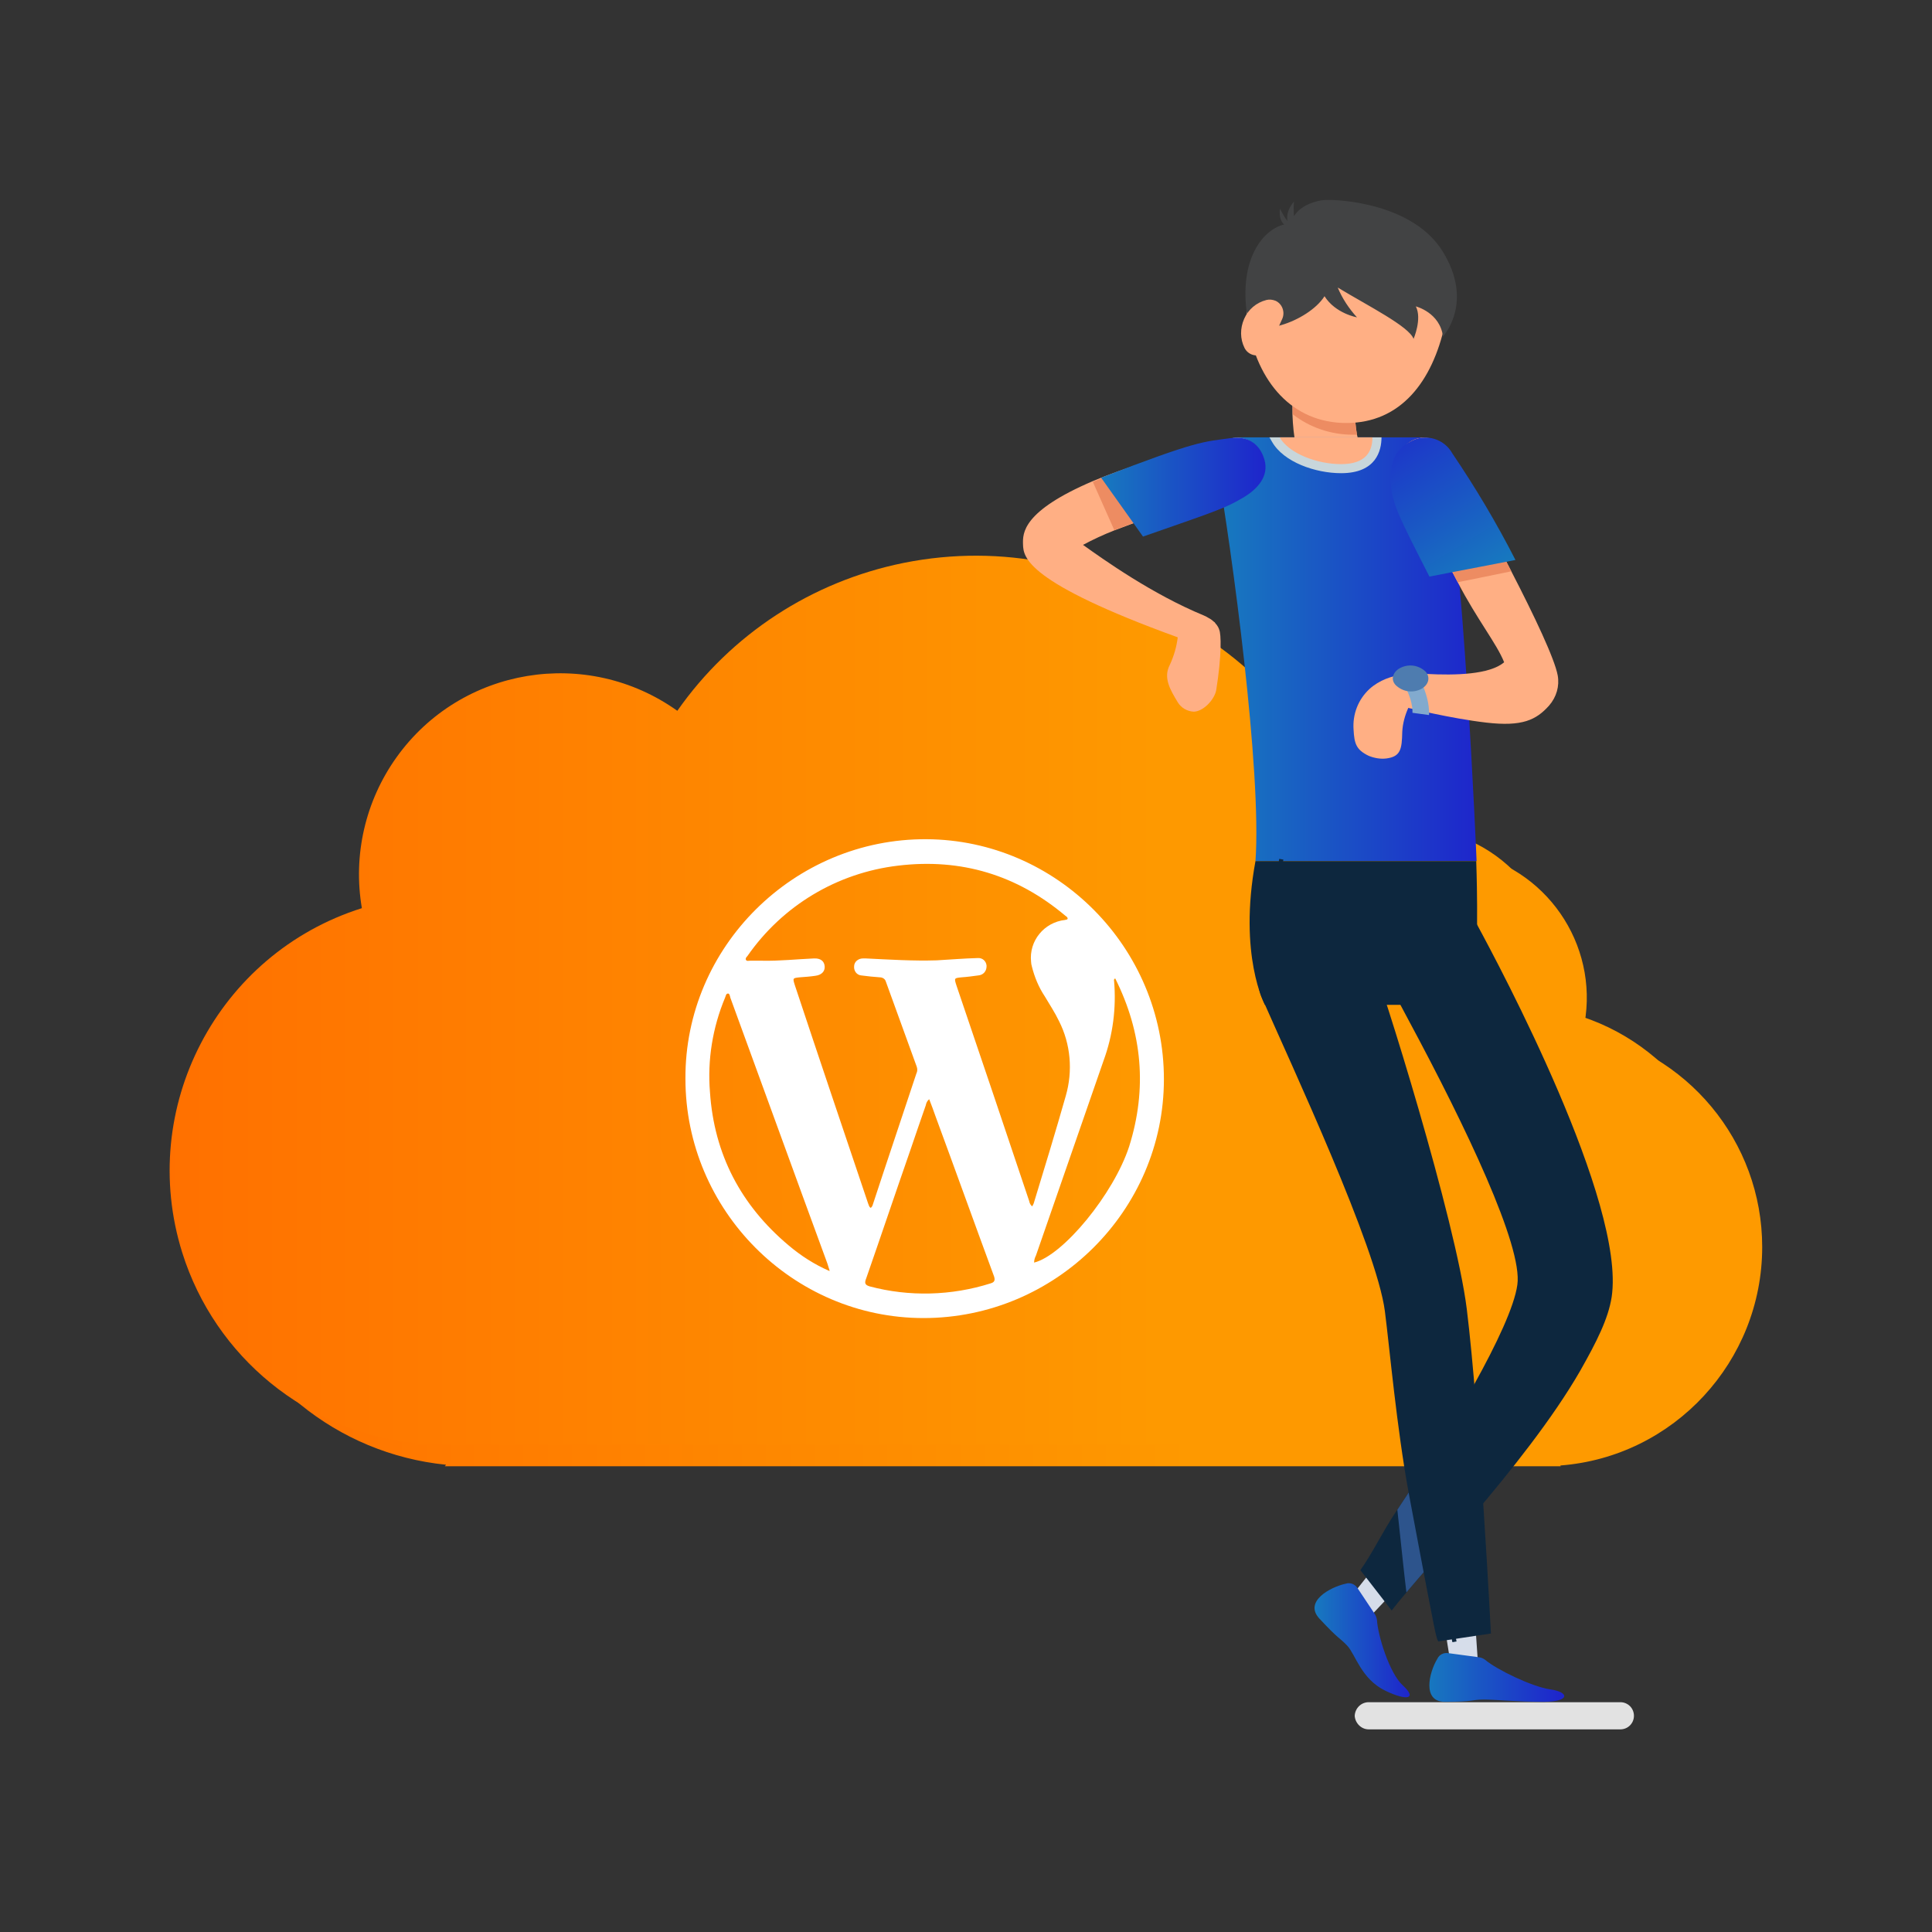 <?xml version="1.0" encoding="utf-8"?>
<!-- Generator: Adobe Illustrator 22.1.0, SVG Export Plug-In . SVG Version: 6.00 Build 0)  -->
<svg version="1.1" id="Layer_1" xmlns="http://www.w3.org/2000/svg" xmlns:xlink="http://www.w3.org/1999/xlink" x="0px" y="0px"
	 viewBox="0 0 512 512" style="enable-background:new 0 0 512 512;" xml:space="preserve">
<rect x="0" y="0" width="512" height="512" fill="#333333" stroke="none"/>
<style type="text/css">
	.st0{fill:#FFFFFF;fill-opacity:0;}
	.st1{fill:url(#Path_2558_1_);}
	.st2{fill:url(#Path_2559_1_);}
	.st3{fill:#FFFFFF;}
	.st4{fill:#E2E2E2;}
	.st5{fill:#D6DDEA;}
	.st6{fill:url(#Path_2563_1_);}
	.st7{fill:url(#Path_2565_1_);}
	.st8{fill:#ED8C62;}
	.st9{fill:#FFAF84;}
	.st10{fill:url(#Path_2568_1_);}
	.st11{fill:#0D273E;}
	.st12{fill:url(#Path_2573_1_);}
	.st13{fill:#2D548C;}
	.st14{fill:url(#Path_2578_1_);}
	.st15{fill:#C8D6DB;}
	.st16{fill:#82AACE;}
	.st17{fill:#4E7CAF;}
	.st18{fill:#424344;}
</style>
<g id="wordpress-solution" transform="translate(-2134 -284)">
	<rect id="Rectangle_2710" x="2134" y="284" class="st0" width="512" height="512"/>
	<g id="Group_1315" transform="translate(1018.148 -5670.417)">
		<g id="Group_1309" transform="translate(1160.852 6007.417)">
			<g id="Group_1306" transform="translate(0 94.271)">
				
					<linearGradient id="Path_2558_1_" gradientUnits="userSpaceOnUse" x1="-1831.677" y1="1185.736" x2="-1830.677" y2="1185.736" gradientTransform="matrix(414.264 0 0 -235.638 758805.562 279528.438)">
					<stop  offset="0" style="stop-color:#FF6F00"/>
					<stop  offset="0.644" style="stop-color:#FE9900"/>
					<stop  offset="1" style="stop-color:#FE9A00"/>
				</linearGradient>
				<path id="Path_2558" class="st1" d="M422,183.2c0-28-20-52-47.5-57.2c4.9-21.1-8.3-42.2-29.4-47.1c-9.9-2.3-20.2-0.7-28.9,4.5
					C305.6,31,254.6-2.9,202.2,7.6c-24.3,4.9-45.8,18.9-60,39.2C118.3,29.7,85,35.2,67.9,59.2c-6.5,9-9.9,19.9-9.9,31
					c0,3,0.3,6,0.8,8.9c-38.3,12.1-59.6,53-47.6,91.3c8.7,27.7,33.1,47.6,62,50.5l-0.3,0.4h295.7l-0.1-0.2
					C398.6,238.8,422,213.5,422,183.2z"/>
				
					<linearGradient id="Path_2559_1_" gradientUnits="userSpaceOnUse" x1="-1831.677" y1="1185.736" x2="-1830.677" y2="1185.736" gradientTransform="matrix(414.264 0 0 -235.639 758796.875 279524.031)">
					<stop  offset="0" style="stop-color:#FF6F00"/>
					<stop  offset="0.644" style="stop-color:#FE9900"/>
					<stop  offset="1" style="stop-color:#FE9A00"/>
				</linearGradient>
				<path id="Path_2559" class="st2" d="M414.2,177.4c0-28-20-52-47.5-57.2c4.9-21.1-8.3-42.2-29.4-47.1c-9.8-2.3-20.2-0.7-28.9,4.5
					C297.9,25.3,246.9-8.6,194.5,1.9c-24.3,4.9-45.8,18.9-60,39.2C110.5,24,77.2,29.5,60.1,53.4c-8.3,11.6-11.6,26-9.2,40
					c-38.3,12.1-59.6,53-47.6,91.3c8.7,27.7,33.1,47.6,62,50.5l-0.3,0.4h295.7l-0.1-0.2C390.9,233.1,414.2,207.8,414.2,177.4z"/>
			</g>
			<g id="Group_1307" transform="translate(136.648 169.399)">
				<path id="Path_2560" class="st3" d="M63.9,0C28.8-0.2-0.2,28.5,0,63.5c0,34.8,28.4,63.4,63.1,63.4c35,0,63.7-28.5,63.7-63.3
					C126.8,28.7,98.4,0.2,63.9,0z M38.1,114.4c-3.9-1.7-7.5-4-10.8-6.8C14.7,97,7.6,83.5,6.5,67C5.8,58.5,7.2,49.9,10.5,42
					c0.2-0.4,0.2-1.1,0.8-1.1c0.4,0,0.5,0.7,0.6,1.1c8.6,23.5,17.1,47,25.7,70.4c0.2,0.6,0.4,1.3,0.6,1.9l0,0.1L38.1,114.4z
					 M80.9,117.7c-10.4,3.3-21.6,3.6-32.1,0.8c-1.4-0.4-1.3-1.1-0.9-2.1c3.9-11.2,7.7-22.5,11.6-33.7c1.4-4.1,2.8-8.2,4.2-12.2
					c0.1-0.6,0.4-1.2,0.9-1.6c0.6,1.6,1.2,3.1,1.7,4.6c5.2,14.1,10.3,28.3,15.5,42.4C82.1,116.9,81.9,117.4,80.9,117.7L80.9,117.7z
					 M91.9,97.3c-0.4-0.3-0.7-0.8-0.8-1.4c-6.4-19.1-12.8-38.1-19.3-57.2c-0.6-1.9-0.6-1.9,1.4-2.1c1.5-0.1,2.9-0.3,4.4-0.5
					c1.3-0.1,2.2-1.1,2.2-2.4c0-0.1,0-0.1,0-0.2c-0.1-1.2-1.1-2.1-2.3-2c-0.1,0-0.2,0-0.2,0c-3.6,0.1-7.1,0.4-10.7,0.6
					c-6.2,0.2-12.5-0.2-18.7-0.5c-0.3,0-0.6,0-0.9,0c-1.2,0-2.3,0.9-2.3,2.1c-0.1,1.2,0.7,2.3,1.9,2.4c0,0,0,0,0,0
					c1.6,0.2,3.3,0.4,4.9,0.5c0.7,0,1.4,0.4,1.6,1.1c2.7,7.5,5.5,15.1,8.2,22.6c0.2,0.6,0.2,1.2-0.1,1.8c-3.8,11.5-7.7,23-11.5,34.6
					c-0.1,0.4-0.3,0.8-0.6,1c-0.5-0.3-0.5-0.8-0.7-1.2c-6.5-19.3-13-38.5-19.4-57.8c-0.6-1.9-0.6-1.9,1.3-2.1
					c1.4-0.1,2.8-0.2,4.1-0.4c1.7-0.2,2.6-1.2,2.5-2.5c-0.1-1.4-1.1-2.2-2.9-2.1c-4.6,0.2-9.1,0.7-13.7,0.6c-1.1,0-2.1,0-3.2,0
					c-0.4,0-0.9,0.2-1.1-0.3c-0.1-0.4,0.2-0.7,0.4-0.9c9.3-13.4,23.8-22.1,40-24C73.1,5,87.9,9.5,100.7,20.3
					c0.3,0.2,0.6,0.4,0.6,0.8c-0.2,0.3-0.5,0.2-0.7,0.3c-5.5,0.6-9.6,5.5-9,11.1c0,0.4,0.1,0.8,0.2,1.2c0.7,2.8,1.8,5.5,3.4,7.9
					c1.3,2.2,2.7,4.3,3.8,6.6c3.1,6.1,3.7,13.2,1.8,19.8c-2.7,9.5-5.6,19-8.5,28.5C92.2,96.7,92.1,97,91.9,97.3L91.9,97.3z
					 M92.4,112.2c0-0.7,0.2-1.3,0.5-1.9c6-17.2,11.9-34.4,17.9-51.6c2.5-6.8,3.4-14,2.8-21.1c-0.1-0.3,0-0.6,0.3-0.7
					c7.2,14.4,8.5,29.2,3.7,44.5C113.5,94,100.1,110.3,92.4,112.2L92.4,112.2z"/>
			</g>
			<g id="Group_1308" transform="translate(226.111)">
				<path id="Path_2561" class="st4" d="M91.6,405.3h66.7c2,0,3.6-1.6,3.6-3.6l0,0c0-2-1.6-3.6-3.6-3.6H91.6c-2,0-3.6,1.6-3.7,3.6
					c0,0,0,0,0,0l0,0C88,403.6,89.6,405.3,91.6,405.3C91.6,405.3,91.6,405.3,91.6,405.3z"/>
				<path id="Path_2562" class="st5" d="M113.6,389.7l-3.1-19.3l8.7-2.6l1.4,20.5L113.6,389.7z"/>
				
					<linearGradient id="Path_2563_1_" gradientUnits="userSpaceOnUse" x1="-2011.997" y1="1219.86" x2="-2010.997" y2="1219.86" gradientTransform="matrix(35.739 0 0 -12.932 72013.492 16166.873)">
					<stop  offset="0" style="stop-color:#1779BF"/>
					<stop  offset="0.383" style="stop-color:#1A57C4"/>
					<stop  offset="1" style="stop-color:#1E24CC"/>
				</linearGradient>
				<path id="Path_2563" class="st6" d="M120.9,386.2c0.6,0.1,1.1,0.3,1.6,0.7c3.1,2.6,12.4,7.1,17.2,7.8c5.1,0.7,5.4,3.3-1.8,3.3
					s-12.5-0.6-15.8-0.6s-2.4,0.6-10.3,0.6c-6.1,0-4.2-7.8-2-11.4c0.5-1.1,1.7-1.7,2.9-1.5L120.9,386.2z"/>
				<path id="Path_2564" class="st5" d="M85.7,371.7l12.1-15.3l7.8,4.6l-14.1,14.9L85.7,371.7z"/>
				
					<linearGradient id="Path_2565_1_" gradientUnits="userSpaceOnUse" x1="-1991.251" y1="1256.235" x2="-1990.251" y2="1256.235" gradientTransform="matrix(25.275 0 0 -30.186 50406.273 38301.898)">
					<stop  offset="0" style="stop-color:#1779BF"/>
					<stop  offset="0.383" style="stop-color:#1A57C4"/>
					<stop  offset="1" style="stop-color:#1E24CC"/>
				</linearGradient>
				<path id="Path_2565" class="st7" d="M93.2,374.7c0.3,0.5,0.5,1,0.6,1.6c0.2,4,3.3,14.2,6.9,17.4c3.7,3.4,1.3,4.2-4.6,1.4
					c-6.5-3.1-8-9.7-10.2-12s-2-1.4-7.4-7.2c-4.1-4.5,2.9-8.3,7-9.2c1.2-0.4,2.4,0.1,3.1,1.1L93.2,374.7z"/>
				<path id="Path_2566" class="st8" d="M80.3,46.1c0,0-2.4,15.8,2.2,23.1s5.2,8.4,5.2,8.4"/>
				<path id="Path_2567" class="st9" d="M91.9,84.7c-1.3,0.7-2.7,1.1-4.2,1.1c-2.9,0-5.6-1.5-7.1-4c-0.1-0.1-0.9-1.5-5.1-8.2
					c-3-4.7-3.9-11.2-4.1-16.8c-0.1-4,0.1-7.9,0.7-11.9c0.7-4.5,4.9-7.6,9.4-6.9s7.6,4.9,6.9,9.4c-0.4,2.6-0.5,5.1-0.5,7.7
					c0,2.4,0.2,4.8,0.6,7.1c0.2,0.9,0.5,1.8,0.9,2.7c4.7,7.4,5.4,8.6,5.4,8.6C97.1,77.3,95.9,82.4,91.9,84.7
					C92,84.7,91.9,84.7,91.9,84.7z"/>
				
					<linearGradient id="Path_2568_1_" gradientUnits="userSpaceOnUse" x1="-2036.125" y1="1276.171" x2="-2035.125" y2="1276.171" gradientTransform="matrix(68.921 0 0 -112.288 140384.016 143417.953)">
					<stop  offset="0" style="stop-color:#1779BF"/>
					<stop  offset="0.383" style="stop-color:#1A57C4"/>
					<stop  offset="1" style="stop-color:#1E24CC"/>
				</linearGradient>
				<path id="Path_2568" class="st10" d="M61.6,175.2c1.7-23.6-6.2-82.2-10.3-105.5c-0.5-3.2,1.6-6.2,4.7-6.7c0.3-0.1,0.6-0.1,1-0.1
					h48.5c2.6,0,4.9,1.8,5.6,4.3c5.5,21.2,9.1,108,9.1,108L61.6,175.2z"/>
				<path id="Path_2569" class="st9" d="M141.7,126c-0.8-4.4-6.2-15.8-12.3-27.6c-6.4-12.6-13.6-25.8-17-31.8
					c-1.9-3.4-6.1-4.6-9.5-2.7s-4.6,6.1-2.7,9.5l0,0c5.1,9.2,10.4,19.1,15,27.9c5.2,10,10.3,16.2,12.3,21.2
					c-3.8,3.3-13.1,3.5-20.5,3.1c-2-0.2-9.9-0.8-15.2,4c-3,2.8-4.5,6.7-4.2,10.8c0.2,3.7,0.7,5.3,4,6.9c1.5,0.6,3.1,0.9,4.7,0.7
					c3.8-0.5,4.1-2.5,4.2-7c0.1-2.2,0.7-4.4,1.6-6.4c0,0,11.2,2.8,20.7,3.9s13.2-0.7,16.6-4.5C141.4,131.7,142.2,128.8,141.7,126z"
					/>
				<path id="Path_2570" class="st11" d="M64.1,213.3c0,0-7.1-13.1-2.5-38.1h58.5c0,0,0.8,19.1-0.5,38.1H64.1z"/>
				<path id="Path_2571" class="st8" d="M129.4,98.4l-6.8,1.4l-7.4,1.5c-4.6-8.8-9.8-18.6-15-27.9c-1.9-3.4-0.6-7.6,2.7-9.5
					s7.6-0.6,9.5,2.7C115.7,72.6,122.9,85.8,129.4,98.4z"/>
				<path id="Path_2572" class="st9" d="M63.5,68.3c-0.9-3.7-4.7-6-8.4-5.1c0,0,0,0,0,0c-16.8,4.1-28.5,7.9-36.6,11.3
					C-0.2,82.5-0.1,88.3,0,91.3c0.1,3.4,0.8,10,41,24.6c-0.3,2.5-1,4.9-2.1,7.3c-1.8,3.4,0.1,6.6,2.1,9.9c0.9,1.5,2.5,2.4,4.2,2.5
					c2.5,0,5.5-3.1,6-5.7c1.5-9.4,1.3-14.9,0.8-16c0,0,0,0,0,0l0,0c0-0.1-0.1-0.2-0.1-0.3c-0.1-0.3-0.3-0.6-0.5-0.9
					c-0.1-0.2-0.3-0.3-0.4-0.5c-0.1-0.2-0.3-0.4-0.5-0.5c-0.3-0.3-0.6-0.5-0.9-0.7c-0.1,0-0.1-0.1-0.2-0.1c-0.5-0.3-1-0.6-1.5-0.8
					c-13.6-5.6-26.4-14.7-32-18.7c2.6-1.4,5.4-2.7,8.2-3.8c11.2-4.3,22.6-7.9,34.2-10.7C62.1,75.8,64.4,72.1,63.5,68.3z"/>
				
					<linearGradient id="Path_2573_1_" gradientUnits="userSpaceOnUse" x1="-2008.082" y1="1261.989" x2="-2007.347" y2="1260.649" gradientTransform="matrix(33.125 0 0 -36.857 66614.531 46564.348)">
					<stop  offset="0" style="stop-color:#1E24CC"/>
					<stop  offset="0.617" style="stop-color:#1A57C4"/>
					<stop  offset="1" style="stop-color:#1779BF"/>
				</linearGradient>
				<path id="Path_2573" class="st12" d="M130.5,95.4l-9.3,1.8l-7.3,1.4h0l-6.2,1.2c-8-15.7-9.9-19.3-10.2-24.6
					c-0.3-6.1,1.3-9.1,5.2-11.2c3.9-2.2,8.9-0.8,11.1,3.2c0,0,0,0,0,0C119.9,76.2,125.5,85.6,130.5,95.4z"/>
				<path id="Path_2574" class="st11" d="M156,290.7c-0.9,5.8-4,11.9-8.3,19.5c-7.3,12.7-18.5,26.7-28.5,38.5
					c-7,8.2-13.4,15.3-17.5,20.2c-1.8,2.1-3.1,3.7-4,4.9l-8.3-10.7c3.1-4.3,5.9-10.2,9.5-15.6c0.1-0.1,0.2-0.3,0.3-0.4
					c6.7-10.2,13.9-21.7,19.7-32.1c0.2-0.3,0.4-0.7,0.6-1c6.1-11,10.7-20.8,11.5-26.5c1.5-10.2-13.7-42-28.8-70.1
					c-1.7-3.2-3.4-6.4-5.1-9.5c-0.6-1-0.9-2.2-1-3.4c-0.4-5.2,3.4-11.1,8-13.6c5.7-3.1,13-4.7,16.1,0.9
					C126.5,203.4,159.7,265.7,156,290.7z"/>
				<path id="Path_2575" class="st13" d="M119.1,348.8c-7,8.2-13.4,15.3-17.5,20.2c-0.7-5.7-1.3-11.9-2-18.2
					c-0.1-1.2-0.3-2.4-0.4-3.7c6.8-10.2,13.9-21.7,19.7-32.1C119.1,325.3,119.2,337.4,119.1,348.8z"/>
				<path id="Path_2576" class="st11" d="M117.6,293.9c-2.9-23.4-22.5-86.3-25.6-93.3c-2.6-5.9-16.8-7.2-22.7-4.6
					c-5.9,2.6-8.6,9.5-6,15.4c0,0,0,0,0,0c7.9,18,30.4,66.1,32.6,83.1c1.3,10.2,3.1,30.6,6.3,48.1c2.3,12.2,4.5,24,6.2,32.6
					c1.4,7.5,1.5,6.1,1.6,6.8l14-2.1C124,379.9,121,321.5,117.6,293.9z"/>
				<path id="Path_2577" class="st8" d="M58.4,76.8c-11.6,2.8-23.1,6.4-34.2,10.7l-5.7-12.8c8.1-3.4,19.8-7.2,36.6-11.3
					c3.7-1,7.5,1.2,8.5,4.9c1,3.7-1.2,7.5-4.9,8.5C58.6,76.7,58.5,76.7,58.4,76.8L58.4,76.8z"/>
				
					<linearGradient id="Path_2578_1_" gradientUnits="userSpaceOnUse" x1="-2021.029" y1="1252.073" x2="-2020.029" y2="1252.073" gradientTransform="matrix(43.596 0 0 -26.188 88129.594 32864.699)">
					<stop  offset="0" style="stop-color:#1779BF"/>
					<stop  offset="0.383" style="stop-color:#1A57C4"/>
					<stop  offset="1" style="stop-color:#1E24CC"/>
				</linearGradient>
				<path id="Path_2578" class="st14" d="M55.1,63.1c4.5-0.6,7.7,1.5,8.9,5.8s-1.8,7.7-5.7,10c-4.8,2.8-6.4,3.3-26.5,10.3L20.7,73.6
					C46.3,63.7,47.7,64.1,55.1,63.1z"/>
				<path id="Path_2579" class="st8" d="M88.5,62.2c-0.4,0-0.7,0-1.1,0c-5.8,0-11.4-1.9-15.9-5.4c-0.1-4,0.1-7.9,0.7-11.9
					c0.7-4.5,4.9-7.6,9.4-6.9s7.6,4.9,6.9,9.4c-0.4,2.6-0.5,5.1-0.5,7.7C87.9,57.5,88.1,59.8,88.5,62.2z"/>
				<path id="Path_2580" class="st9" d="M111.8,33c-3.3,15.1-11.7,26.1-26.1,26.1S62.1,48.2,59.5,33C57.1,18.7,71.3,4.8,85.7,4.8
					S114.9,18.9,111.8,33z"/>
				<path id="Path_2581" class="st11" d="M113.8,382.2l-0.1-0.4c-4-24.5-9.9-61.5-13-84.8c-2.2-16.9-23.2-67.3-31.1-85.3
					c-0.1-0.1-0.1-0.3-0.1-0.4c0-0.1,0-0.1-0.1-0.2c-1.3-3.5-5.2-16.3-1.5-36.5l1.1,0.2c-3.6,19.9,0.2,32.5,1.4,35.9
					c0,0.1,0.1,0.2,0.1,0.3c0,0.1,0,0.2,0.1,0.3c7.9,18,28.9,68.5,31.2,85.6c3,23.3,9,60.2,13,84.7l0.1,0.4L113.8,382.2z"/>
				<path id="Path_2582" class="st15" d="M95,62.9c0,3.5-1.4,9.5-10.7,9.5c-6.8,0-15.2-2.9-18.3-8.3l-0.7-1.2L95,62.9z"/>
				<path id="Path_2583" class="st9" d="M68,62.9c2.5,4.3,9.9,7.1,16.3,7.1s8.3-3.2,8.3-7.1H68z"/>
				<path id="Path_2584" class="st16" d="M103.2,135.9c0-0.1,0.4-4-3.7-9.8l3.8-2.3c4.8,7.2,4.3,12.4,4.3,12.7L103.2,135.9z"/>
				<path id="Path_2585" class="st17" d="M100.2,123.9c2.2-1,4.7-0.6,6.5,1.1c1.4,1.6,0.7,3.7-1.4,4.7c-2.2,1-4.7,0.6-6.5-1.1
					C97.3,127.1,98,124.9,100.2,123.9z"/>
				<path id="Path_2586" class="st18" d="M111.2,13.6C103.3,0.9,83.8-0.2,80,0c-2,0.1-6.3,1.2-8.2,4.3c-0.1-1.3-0.1-2.6,0-3.9
					c-1.7,2.1-2,3.8-1.7,5.2c-0.8-1-1.4-2.1-2-3.3c-0.3,2.2,0.3,3.5,1.1,4.2c-5.3,1.2-12.1,8.8-9.8,24.2c1,6.7,16.2,1.6,20.5-5.2
					c2.9,4.6,8.6,5.6,8.6,5.6c-2.1-2.3-3.9-5-5.1-7.9c8.1,4.9,18.9,10.3,20.1,13.6c0,0,2.3-5.3,0.6-8.6c0,0,6.4,1.6,7.2,8
					C111.4,36,119.6,27.2,111.2,13.6z"/>
				<path id="Path_2587" class="st9" d="M58.6,31.5c-1.1,2.5-1.1,5.3,0.1,7.7c0.9,1.8,3.1,2.5,4.9,1.6c0.7-0.4,1.3-1,1.7-1.8
					l3.4-7.5c0.8-1.8,0-4-1.8-4.8c-0.8-0.3-1.6-0.4-2.4-0.2C61.8,27.2,59.7,29,58.6,31.5z"/>
			</g>
		</g>
	</g>
</g>
</svg>
